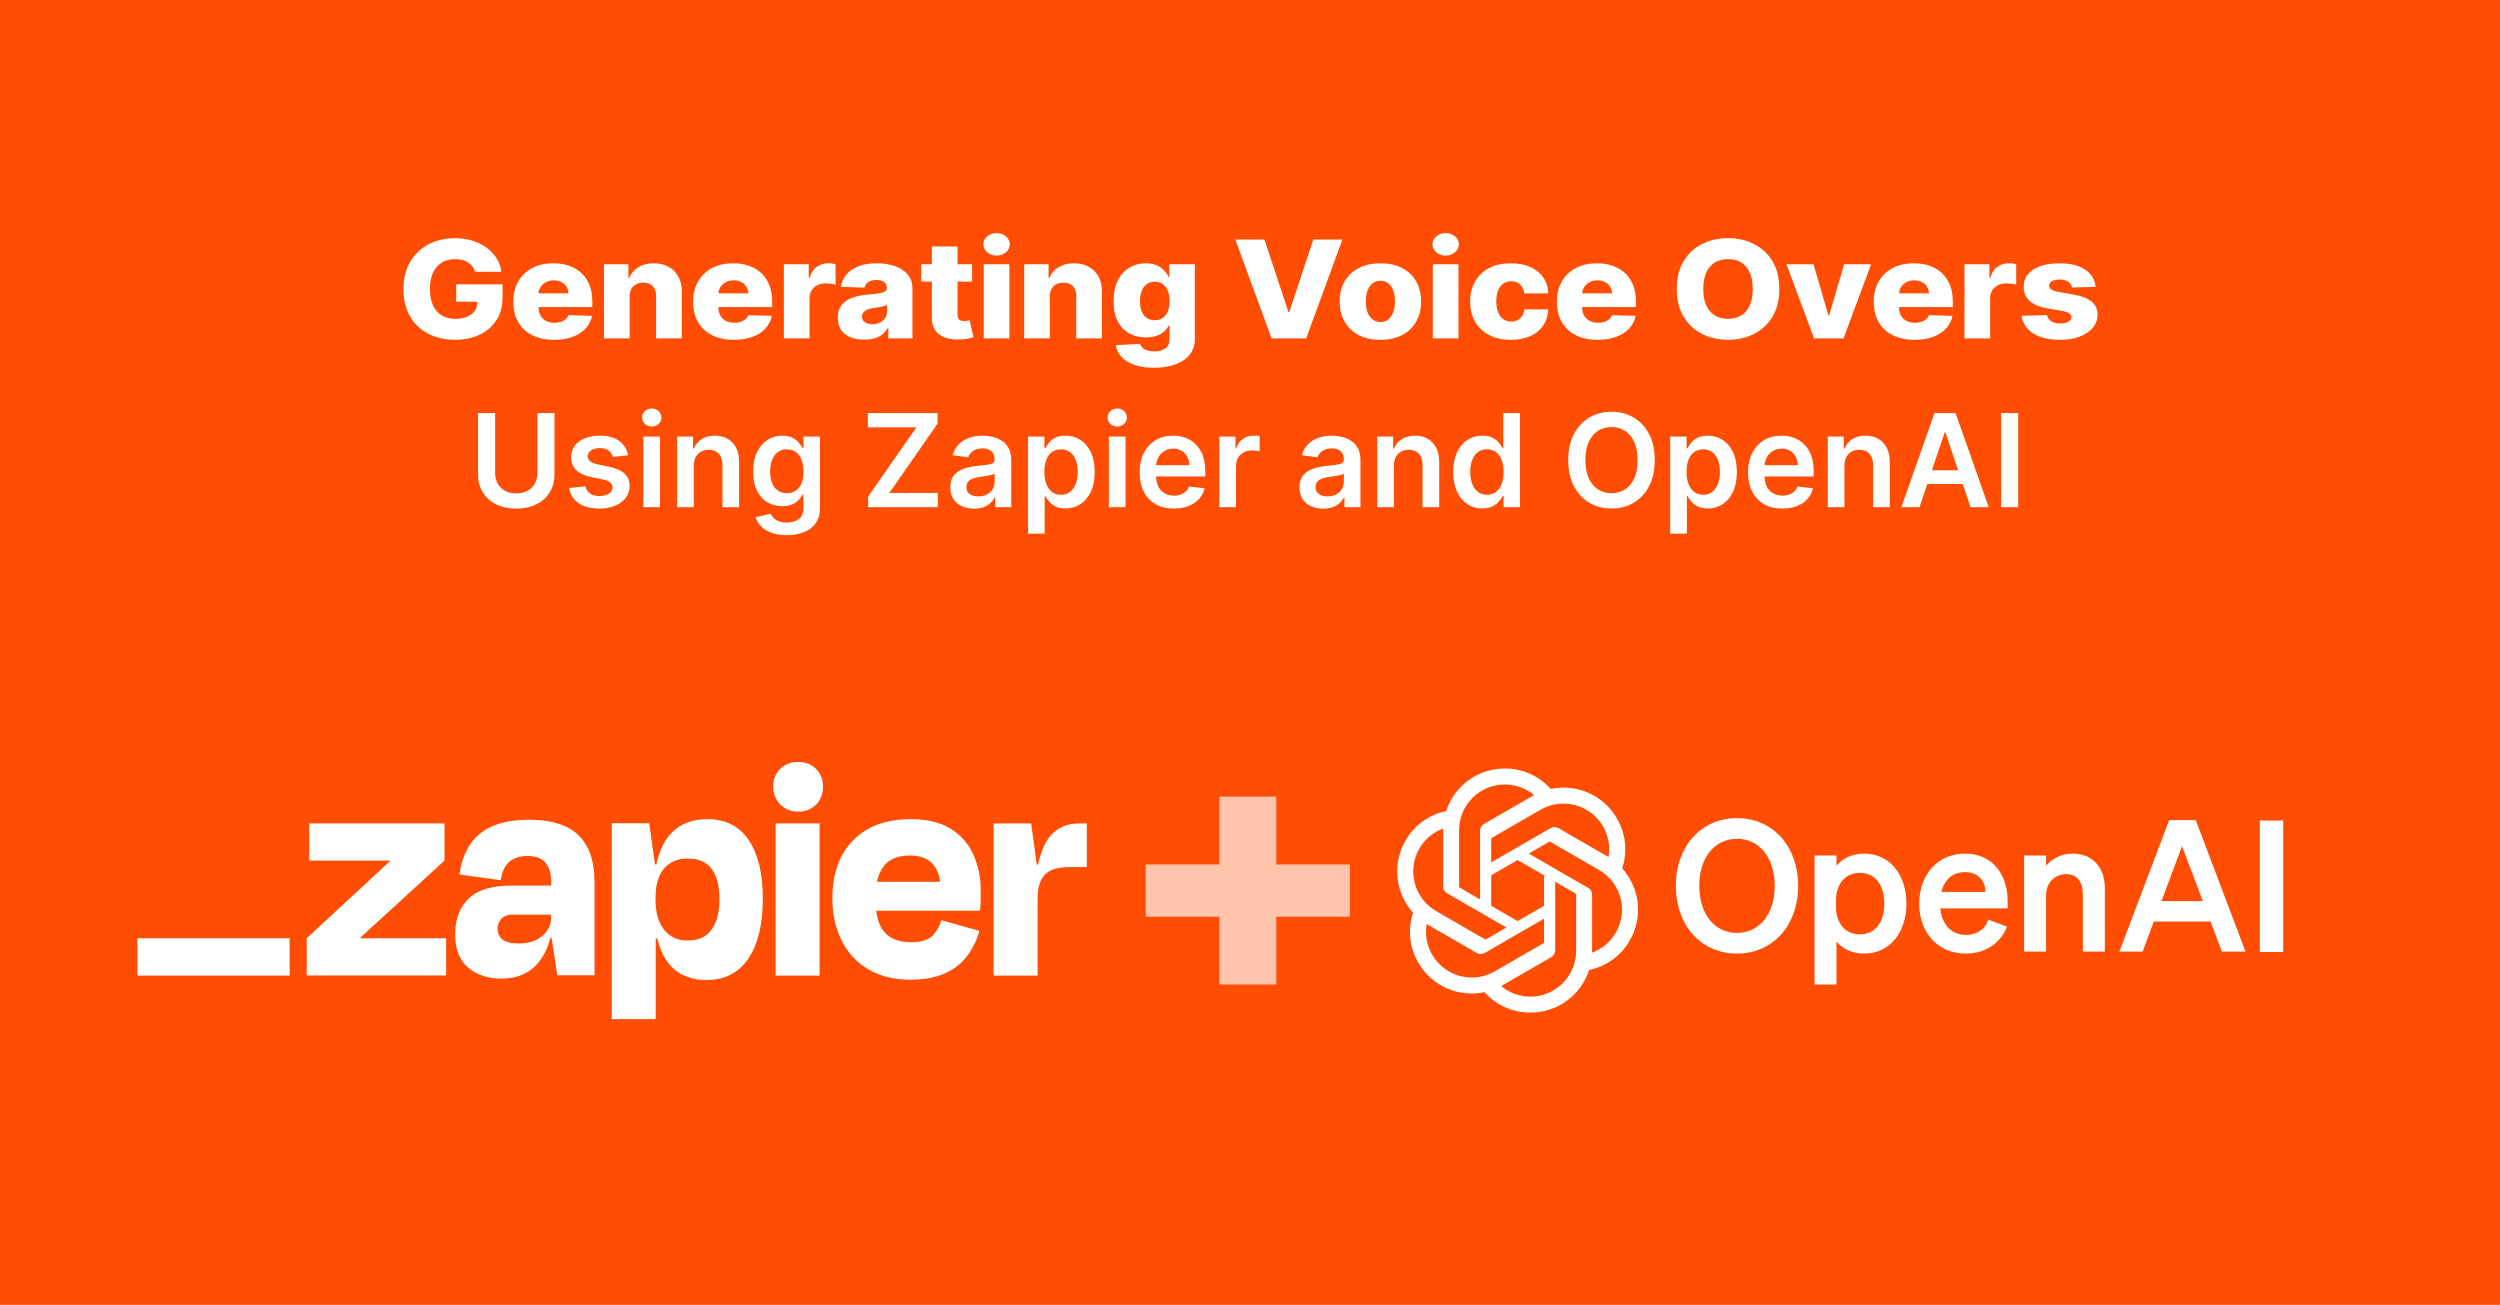 <?xml version="1.0" encoding="UTF-8" standalone="no"?><!DOCTYPE svg PUBLIC "-//W3C//DTD SVG 1.1//EN" "http://www.w3.org/Graphics/SVG/1.1/DTD/svg11.dtd"><svg width="100%" height="100%" viewBox="0 0 433 226" version="1.1" xmlns="http://www.w3.org/2000/svg" xmlns:xlink="http://www.w3.org/1999/xlink" xml:space="preserve" xmlns:serif="http://www.serif.com/" style="fill-rule:evenodd;clip-rule:evenodd;stroke-linejoin:round;stroke-miterlimit:2;"><rect x="0" y="0" width="433" height="226" style="fill:#ff4e03;"/><g><path d="M290.259,153.43c0,6.913 4.439,11.732 10.59,11.732c6.152,0 10.591,-4.819 10.591,-11.732c0,-6.912 -4.439,-11.732 -10.591,-11.732c-6.151,0 -10.59,4.82 -10.59,11.732Zm17.122,0c0,4.947 -2.695,8.149 -6.532,8.149c-3.836,0 -6.532,-3.202 -6.532,-8.149c0,-4.946 2.696,-8.149 6.532,-8.149c3.837,0 6.532,3.203 6.532,8.149Zm15.488,11.732c4.661,0 7.325,-3.931 7.325,-8.656c0,-4.725 -2.664,-8.656 -7.325,-8.656c-2.156,0 -3.741,0.856 -4.788,2.092l0,-1.775l-3.805,0l0,22.354l3.805,0l0,-7.451c1.047,1.236 2.632,2.092 4.788,2.092Zm-4.883,-9.132c0,-3.139 1.776,-4.851 4.122,-4.851c2.759,-0 4.249,2.156 4.249,5.327c0,3.171 -1.49,5.327 -4.249,5.327c-2.346,-0 -4.122,-1.744 -4.122,-4.82l0,-0.983Zm22.505,9.132c3.329,-0 5.961,-1.744 7.134,-4.661l-3.266,-1.236c-0.507,1.712 -1.997,2.663 -3.868,2.663c-2.442,-0 -4.154,-1.744 -4.439,-4.598l11.668,-0l0,-1.268c0,-4.566 -2.568,-8.212 -7.388,-8.212c-4.819,-0 -7.927,3.773 -7.927,8.656c0,5.137 3.33,8.656 8.086,8.656Zm-0.19,-14.11c2.41,-0 3.551,1.586 3.583,3.425l-7.642,-0c0.571,-2.252 2.093,-3.425 4.059,-3.425Zm10.274,13.762l3.805,-0l-0,-9.767c-0,-2.378 1.744,-3.646 3.457,-3.646c2.092,-0 2.917,1.49 2.917,3.551l-0,9.862l3.805,-0l-0,-10.971c-0,-3.584 -2.093,-5.993 -5.581,-5.993c-2.156,-0 -3.646,0.983 -4.598,2.092l-0,-1.775l-3.805,-0l-0,16.647Zm25.128,-22.767l-8.625,22.767l4.027,-0l1.934,-5.201l9.83,-0l1.966,5.201l4.09,-0l-8.624,-22.767l-4.598,-0Zm2.219,4.503l3.615,9.512l-7.166,-0l3.551,-9.512Zm17.535,-4.437l-4.059,-0l0,22.767l4.059,-0l0,-22.767Zm-114.497,8.296c0.959,-2.879 0.629,-6.033 -0.905,-8.651c-2.306,-4.017 -6.944,-6.083 -11.473,-5.111c-2.015,-2.269 -4.909,-3.56 -7.944,-3.542c-4.629,-0.01 -8.737,2.97 -10.161,7.375c-2.974,0.609 -5.541,2.471 -7.043,5.109c-2.324,4.006 -1.794,9.055 1.31,12.491c-0.959,2.878 -0.629,6.032 0.905,8.651c2.307,4.016 6.944,6.082 11.473,5.11c2.014,2.27 4.91,3.56 7.945,3.541c4.632,0.011 8.74,-2.972 10.165,-7.38c2.974,-0.61 5.541,-2.471 7.043,-5.109c2.321,-4.006 1.79,-9.052 -1.313,-12.487l-0.002,0.003Zm-15.891,22.21c-1.853,0.003 -3.649,-0.646 -5.072,-1.834c0.065,-0.034 0.177,-0.096 0.25,-0.141l8.418,-4.862c0.431,-0.244 0.695,-0.703 0.693,-1.198l0,-11.868l3.558,2.054c0.038,0.018 0.063,0.055 0.068,0.098l0,9.828c-0.005,4.37 -3.544,7.914 -7.915,7.923Zm-17.022,-7.27c-0.929,-1.604 -1.263,-3.484 -0.944,-5.309c0.062,0.037 0.171,0.104 0.249,0.149l8.419,4.862c0.427,0.25 0.955,0.25 1.383,-0l10.277,-5.934l0,4.108c0.003,0.043 -0.017,0.084 -0.05,0.11l-8.509,4.914c-3.791,2.182 -8.632,0.885 -10.823,-2.9l-0.002,-0Zm-2.215,-18.377c0.924,-1.606 2.384,-2.835 4.123,-3.473c0,0.073 -0.004,0.201 -0.004,0.291l0,9.725c-0.003,0.494 0.262,0.952 0.691,1.197l10.277,5.933l-3.557,2.055c-0.036,0.023 -0.081,0.027 -0.121,0.01l-8.511,-4.917c-3.782,-2.191 -5.08,-7.03 -2.9,-10.819l0.002,-0.002Zm29.232,6.803l-10.278,-5.935l3.558,-2.053c0.036,-0.023 0.081,-0.027 0.121,-0.01l8.511,4.913c3.789,2.189 5.087,7.037 2.898,10.826c-0.926,1.604 -2.384,2.832 -4.122,3.472l0,-10.016c0.004,-0.494 -0.259,-0.951 -0.687,-1.197l-0.001,-0Zm3.541,-5.329c-0.062,-0.039 -0.172,-0.105 -0.25,-0.15l-8.419,-4.862c-0.426,-0.249 -0.955,-0.249 -1.383,-0l-10.277,5.935l0,-4.109c-0.003,-0.042 0.017,-0.083 0.05,-0.109l8.51,-4.91c3.79,-2.186 8.636,-0.885 10.821,2.907c0.924,1.601 1.258,3.476 0.945,5.298l0.003,-0Zm-22.263,7.323l-3.56,-2.055c-0.038,-0.018 -0.063,-0.055 -0.068,-0.097l0,-9.829c0.002,-4.375 3.552,-7.921 7.928,-7.919c1.851,-0 3.642,0.65 5.065,1.834c-0.064,0.034 -0.175,0.097 -0.249,0.141l-8.419,4.862c-0.431,0.245 -0.695,0.702 -0.692,1.197l-0.005,11.863l0,0.003Zm1.932,-4.167l4.578,-2.644l4.578,2.642l0,5.286l-4.578,2.643l-4.578,-2.643l0,-5.284Z" style="fill:#fff;fill-rule:nonzero;"/><path d="M221.047,149.726l12.747,0l0,9.057l-12.747,0l0,11.731l-9.841,0l0,-11.731l-12.771,0l0,-9.057l12.771,0l0,-11.753l9.841,0l0,11.753Z" style="fill:#fff;fill-opacity:0.67;fill-rule:nonzero;"/><path d="M62.414,162.507l-0.028,-0.083l14.604,-13.371l0,-6.439l-23.426,0l0,6.439l14.001,0l0.027,0.055l-14.467,13.399l0,6.439l24.139,0l0,-6.439l-14.85,0Zm29.235,-20.523c-2.712,0 -4.904,0.411 -6.603,1.233c-1.589,0.713 -2.932,1.891 -3.836,3.37c-0.877,1.48 -1.425,3.151 -1.617,4.878l7.124,0.986c0.247,-1.507 0.767,-2.603 1.535,-3.233c0.876,-0.658 1.972,-0.987 3.068,-0.959c1.453,0 2.494,0.383 3.151,1.151c0.658,0.767 0.987,1.835 0.987,3.26l0,0.713l-6.85,0c-3.48,0 -5.973,0.767 -7.508,2.328c-1.534,1.535 -2.274,3.59 -2.274,6.111c0,2.603 0.767,4.521 2.274,5.781c1.507,1.26 3.425,1.891 5.727,1.891c2.849,0 5.041,-0.987 6.576,-2.96c0.904,-1.205 1.562,-2.575 1.89,-4.055l0.247,0l0.986,6.439l6.439,0l0,-16.303c0,-3.37 -0.876,-6 -2.657,-7.836c-1.781,-1.836 -4.686,-2.795 -8.659,-2.795Zm2.247,20.139c-1.014,0.849 -2.356,1.288 -4.028,1.288c-1.37,0 -2.329,-0.247 -2.877,-0.713c-0.274,-0.219 -0.465,-0.52 -0.602,-0.822c-0.137,-0.328 -0.22,-0.657 -0.192,-1.013c-0.028,-0.329 0.027,-0.658 0.164,-0.959c0.137,-0.302 0.302,-0.576 0.521,-0.822c0.246,-0.22 0.52,-0.411 0.849,-0.521c0.329,-0.11 0.658,-0.164 0.986,-0.137l6.741,0l0,0.438c0,0.631 -0.11,1.261 -0.384,1.809c-0.301,0.548 -0.685,1.068 -1.178,1.452Zm48.059,-19.509l-7.617,0l-0,26.359l7.617,0l-0,-26.359Zm44.963,0c-2.164,0 -3.836,0.768 -5.096,2.275c-0.877,1.096 -1.562,2.712 -2.028,4.849l-0.219,0l-0.986,-7.124l-6.494,0l-0,26.359l7.617,0l-0,-13.508c-0,-1.699 0.411,-3.014 1.206,-3.918c0.794,-0.904 2.274,-1.37 4.411,-1.37l2.904,0l-0,-7.563l-1.315,0Zm-22.385,0.85c-1.781,-1.069 -4.028,-1.589 -6.741,-1.589c-4.274,0 -7.59,1.205 -10.001,3.644c-2.411,2.438 -3.616,5.781 -3.616,10.028c-0.055,2.576 0.493,5.124 1.644,7.453c1.041,2.055 2.657,3.781 4.657,4.932c2.028,1.178 4.412,1.753 7.207,1.753c2.411,0 4.411,-0.383 6.028,-1.123c1.507,-0.658 2.849,-1.699 3.835,-3.041c0.959,-1.288 1.672,-2.768 2.083,-4.302l-6.576,-1.836c-0.274,1.014 -0.822,1.918 -1.534,2.685c-0.74,0.74 -1.973,1.124 -3.727,1.124c-2.082,0 -3.617,-0.603 -4.63,-1.781c-0.74,-0.85 -1.206,-2.083 -1.398,-3.672l17.974,0c0.083,-0.74 0.11,-1.37 0.11,-1.863l-0,-1.644c0.055,-2.192 -0.411,-4.384 -1.343,-6.384c-0.849,-1.836 -2.246,-3.37 -3.972,-4.384Zm-6.96,4.713c3.096,0 4.85,1.507 5.261,4.548l-10.933,0c0.165,-1.014 0.603,-1.973 1.233,-2.795c0.987,-1.178 2.466,-1.753 4.439,-1.753Zm-19.344,-16.194c-0.576,-0.027 -1.151,0.083 -1.672,0.274c-0.548,0.22 -1.013,0.521 -1.424,0.905c-0.411,0.411 -0.713,0.876 -0.932,1.424c-0.219,0.521 -0.301,1.096 -0.274,1.672c-0.027,0.575 0.082,1.15 0.301,1.671c0.22,0.548 0.521,1.014 0.932,1.425c0.411,0.411 0.904,0.712 1.425,0.931c0.52,0.22 1.096,0.302 1.671,0.274c0.576,0.028 1.151,-0.082 1.672,-0.274c0.52,-0.219 1.013,-0.52 1.424,-0.931c0.411,-0.411 0.713,-0.904 0.905,-1.425c0.191,-0.548 0.301,-1.096 0.274,-1.671c0.027,-0.576 -0.055,-1.151 -0.274,-1.672c-0.22,-0.52 -0.521,-1.013 -0.932,-1.424c-0.411,-0.411 -0.877,-0.713 -1.425,-0.932c-0.52,-0.164 -1.096,-0.274 -1.671,-0.247Zm-15.728,9.892c-2.603,0 -4.685,0.822 -6.247,2.438c-1.178,1.206 -2.027,3.014 -2.575,5.398l-0.247,0l-0.986,-7.124l-6.494,0l-0,33.921l7.617,0l-0,-13.974l0.274,0c0.219,0.932 0.548,1.836 0.959,2.713c0.658,1.397 1.699,2.603 3.041,3.397c1.37,0.74 2.932,1.124 4.494,1.096c3.178,0 5.617,-1.233 7.288,-3.726c1.672,-2.494 2.494,-5.946 2.494,-10.385c-0,-4.301 -0.795,-7.672 -2.412,-10.083c-1.616,-2.438 -4.027,-3.671 -7.206,-3.671Zm0.768,19.097c-0.877,1.288 -2.275,1.918 -4.165,1.918c-0.767,0.028 -1.562,-0.109 -2.274,-0.438c-0.713,-0.329 -1.343,-0.822 -1.809,-1.425c-0.986,-1.233 -1.479,-2.932 -1.479,-5.096l-0,-0.494c-0,-2.191 0.493,-3.863 1.479,-5.014c0.987,-1.15 2.357,-1.726 4.083,-1.726c1.918,0 3.315,0.603 4.192,1.836c0.877,1.233 1.315,2.932 1.315,5.124c-0,2.274 -0.438,4.055 -1.342,5.315Zm-73.103,1.535l-26.358,0l-0,6.466l26.358,0l-0,-6.466Z" style="fill:#fff;fill-rule:nonzero;"/><g><path d="M82.287,47.081c-0.103,-0.351 -0.254,-0.662 -0.454,-0.932c-0.2,-0.271 -0.445,-0.501 -0.736,-0.69c-0.291,-0.19 -0.624,-0.333 -1,-0.431c-0.375,-0.098 -0.787,-0.146 -1.236,-0.146c-0.902,-0 -1.682,0.2 -2.34,0.602c-0.657,0.401 -1.164,0.985 -1.522,1.752c-0.357,0.767 -0.536,1.696 -0.536,2.789c-0,1.098 0.173,2.035 0.518,2.81c0.345,0.775 0.845,1.366 1.499,1.773c0.655,0.407 1.448,0.611 2.381,0.611c0.824,-0 1.523,-0.124 2.095,-0.372c0.573,-0.249 1.007,-0.601 1.304,-1.058c0.297,-0.458 0.445,-0.996 0.445,-1.615l0.836,0.092l-4.525,0l-0,-3.019l8.024,0l0,2.267c0,1.533 -0.353,2.846 -1.059,3.939c-0.705,1.093 -1.675,1.932 -2.908,2.517c-1.232,0.586 -2.649,0.878 -4.248,0.878c-1.775,0 -3.335,-0.354 -4.68,-1.062c-1.345,-0.708 -2.393,-1.718 -3.144,-3.031c-0.752,-1.313 -1.127,-2.873 -1.127,-4.68c-0,-1.405 0.227,-2.652 0.681,-3.742c0.455,-1.09 1.089,-2.015 1.904,-2.773c0.815,-0.758 1.76,-1.332 2.836,-1.723c1.075,-0.39 2.234,-0.585 3.475,-0.585c1.079,-0 2.083,0.142 3.013,0.426c0.93,0.285 1.754,0.686 2.472,1.205c0.718,0.518 1.301,1.134 1.749,1.848c0.449,0.714 0.727,1.497 0.836,2.35l-4.553,0Z" style="fill:#fff;fill-rule:nonzero;"/><path d="M95.963,58.857c-1.46,-0 -2.719,-0.266 -3.776,-0.799c-1.057,-0.532 -1.869,-1.293 -2.436,-2.283c-0.566,-0.99 -0.849,-2.168 -0.849,-3.534c-0,-1.327 0.284,-2.488 0.854,-3.483c0.569,-0.995 1.372,-1.77 2.408,-2.325c1.036,-0.555 2.257,-0.832 3.662,-0.832c0.994,-0 1.903,0.142 2.727,0.426c0.824,0.285 1.535,0.706 2.135,1.263c0.6,0.558 1.067,1.245 1.4,2.062c0.333,0.817 0.5,1.752 0.5,2.806l-0,1.02l-12.132,0l-0,-2.375l7.997,-0c-0.006,-0.435 -0.118,-0.823 -0.337,-1.163c-0.218,-0.34 -0.516,-0.606 -0.895,-0.798c-0.378,-0.193 -0.813,-0.289 -1.304,-0.289c-0.497,0 -0.942,0.102 -1.336,0.305c-0.393,0.204 -0.705,0.48 -0.936,0.828c-0.23,0.349 -0.351,0.743 -0.363,1.184l-0,2.417c-0,0.524 0.112,0.982 0.336,1.376c0.224,0.393 0.542,0.698 0.954,0.915c0.412,0.218 0.903,0.327 1.473,0.327c0.393,-0 0.751,-0.051 1.072,-0.151c0.321,-0.1 0.597,-0.248 0.827,-0.443c0.23,-0.195 0.403,-0.435 0.518,-0.72l4.08,0.109c-0.17,0.842 -0.541,1.574 -1.113,2.196c-0.573,0.621 -1.322,1.104 -2.249,1.446c-0.927,0.343 -2,0.515 -3.217,0.515Z" style="fill:#fff;fill-rule:nonzero;"/><path d="M109.056,51.288l0,7.326l-4.443,0l-0,-12.846l4.225,0l0,2.359l0.155,-0c0.309,-0.787 0.836,-1.404 1.581,-1.853c0.745,-0.449 1.633,-0.673 2.663,-0.673c0.981,-0 1.834,0.202 2.558,0.606c0.724,0.404 1.287,0.968 1.69,1.69c0.403,0.722 0.601,1.565 0.595,2.53l0,8.187l-4.443,0l-0,-7.385c0.006,-0.713 -0.19,-1.271 -0.587,-1.672c-0.396,-0.402 -0.946,-0.602 -1.649,-0.602c-0.466,-0 -0.877,0.093 -1.231,0.28c-0.355,0.187 -0.627,0.453 -0.818,0.798c-0.191,0.346 -0.289,0.764 -0.296,1.255Z" style="fill:#fff;fill-rule:nonzero;"/><path d="M127.112,58.857c-1.46,-0 -2.719,-0.266 -3.776,-0.799c-1.057,-0.532 -1.869,-1.293 -2.435,-2.283c-0.567,-0.99 -0.85,-2.168 -0.85,-3.534c-0,-1.327 0.285,-2.488 0.854,-3.483c0.57,-0.995 1.372,-1.77 2.408,-2.325c1.036,-0.555 2.257,-0.832 3.663,-0.832c0.993,-0 1.902,0.142 2.726,0.426c0.824,0.285 1.536,0.706 2.136,1.263c0.599,0.558 1.066,1.245 1.399,2.062c0.333,0.817 0.5,1.752 0.5,2.806l-0,1.02l-12.132,0l-0,-2.375l7.997,-0c-0.006,-0.435 -0.118,-0.823 -0.336,-1.163c-0.218,-0.34 -0.517,-0.606 -0.895,-0.798c-0.379,-0.193 -0.814,-0.289 -1.304,-0.289c-0.497,0 -0.943,0.102 -1.336,0.305c-0.394,0.204 -0.706,0.48 -0.936,0.828c-0.231,0.349 -0.352,0.743 -0.364,1.184l0,2.417c0,0.524 0.112,0.982 0.336,1.376c0.225,0.393 0.543,0.698 0.955,0.915c0.412,0.218 0.902,0.327 1.472,0.327c0.394,-0 0.751,-0.051 1.072,-0.151c0.321,-0.1 0.597,-0.248 0.827,-0.443c0.23,-0.195 0.403,-0.435 0.518,-0.72l4.08,0.109c-0.169,0.842 -0.54,1.574 -1.113,2.196c-0.572,0.621 -1.322,1.104 -2.249,1.446c-0.927,0.343 -1.999,0.515 -3.217,0.515Z" style="fill:#fff;fill-rule:nonzero;"/><path d="M135.762,58.614l-0,-12.846l4.316,0l0,2.342l0.146,-0c0.254,-0.848 0.669,-1.479 1.245,-1.894c0.575,-0.416 1.245,-0.624 2.008,-0.624c0.206,0 0.418,0.013 0.636,0.038c0.218,0.025 0.421,0.063 0.609,0.113l0,3.554c-0.212,-0.066 -0.489,-0.119 -0.831,-0.158c-0.343,-0.039 -0.647,-0.059 -0.914,-0.059c-0.527,0 -1.001,0.107 -1.422,0.322c-0.421,0.215 -0.751,0.513 -0.99,0.895c-0.24,0.382 -0.359,0.829 -0.359,1.342l-0,6.975l-4.444,0Z" style="fill:#fff;fill-rule:nonzero;"/><path d="M149.692,58.832c-0.891,-0 -1.68,-0.138 -2.368,-0.414c-0.687,-0.276 -1.229,-0.694 -1.626,-1.255c-0.397,-0.56 -0.596,-1.264 -0.596,-2.112c0,-0.713 0.137,-1.315 0.409,-1.806c0.273,-0.491 0.649,-0.889 1.127,-1.196c0.479,-0.307 1.03,-0.539 1.654,-0.698c0.624,-0.159 1.291,-0.267 1.999,-0.322c0.794,-0.067 1.433,-0.138 1.918,-0.214c0.485,-0.075 0.837,-0.184 1.059,-0.326c0.221,-0.142 0.331,-0.344 0.331,-0.606l0,-0.042c0,-0.429 -0.16,-0.761 -0.481,-0.995c-0.321,-0.234 -0.755,-0.351 -1.3,-0.351c-0.587,-0 -1.06,0.117 -1.417,0.351c-0.358,0.234 -0.585,0.557 -0.682,0.97l-4.099,-0.134c0.122,-0.78 0.435,-1.479 0.941,-2.095c0.506,-0.616 1.203,-1.101 2.09,-1.455c0.888,-0.354 1.955,-0.531 3.204,-0.531c0.89,-0 1.711,0.096 2.462,0.288c0.751,0.193 1.406,0.472 1.963,0.837c0.558,0.365 0.989,0.812 1.295,1.342c0.306,0.53 0.459,1.135 0.459,1.815l0,8.731l-4.18,0l-0,-1.79l-0.109,0c-0.249,0.435 -0.565,0.803 -0.95,1.104c-0.385,0.302 -0.836,0.527 -1.354,0.678c-0.518,0.15 -1.101,0.226 -1.749,0.226Zm1.372,-2.677c0.479,0 0.91,-0.089 1.295,-0.267c0.385,-0.179 0.692,-0.425 0.922,-0.74c0.23,-0.315 0.346,-0.682 0.346,-1.1l-0,-1.221c-0.128,0.061 -0.281,0.117 -0.459,0.167c-0.179,0.05 -0.374,0.098 -0.586,0.142c-0.213,0.045 -0.431,0.084 -0.655,0.117c-0.224,0.034 -0.439,0.064 -0.645,0.092c-0.418,0.062 -0.774,0.156 -1.068,0.285c-0.294,0.128 -0.518,0.294 -0.672,0.497c-0.155,0.204 -0.232,0.445 -0.232,0.724c-0,0.423 0.165,0.747 0.495,0.97c0.33,0.223 0.75,0.334 1.259,0.334Z" style="fill:#fff;fill-rule:nonzero;"/><path d="M168.365,45.768l0,3.011l-8.806,-0l0,-3.011l8.806,0Zm-6.961,-3.078l4.444,0l-0,11.885c-0,0.251 0.044,0.453 0.132,0.606c0.088,0.153 0.216,0.262 0.386,0.326c0.17,0.064 0.372,0.096 0.609,0.096c0.169,0 0.35,-0.015 0.54,-0.046c0.191,-0.03 0.335,-0.057 0.432,-0.079l0.673,2.952c-0.212,0.056 -0.511,0.126 -0.896,0.209c-0.384,0.084 -0.843,0.137 -1.376,0.159c-1.042,0.045 -1.934,-0.068 -2.677,-0.338c-0.742,-0.271 -1.308,-0.693 -1.699,-1.268c-0.391,-0.574 -0.58,-1.296 -0.568,-2.166l0,-12.336Z" style="fill:#fff;fill-rule:nonzero;"/><path d="M170.381,58.614l0,-12.846l4.444,0l-0,12.846l-4.444,0Zm2.227,-14.343c-0.624,0 -1.161,-0.191 -1.609,-0.573c-0.448,-0.382 -0.672,-0.843 -0.672,-1.384c-0,-0.535 0.224,-0.994 0.672,-1.376c0.448,-0.382 0.985,-0.573 1.609,-0.573c0.63,0 1.167,0.191 1.613,0.573c0.445,0.382 0.668,0.841 0.668,1.376c-0,0.541 -0.223,1.002 -0.668,1.384c-0.446,0.382 -0.983,0.573 -1.613,0.573Z" style="fill:#fff;fill-rule:nonzero;"/><path d="M181.83,51.288l0,7.326l-4.444,0l0,-12.846l4.226,0l-0,2.359l0.154,-0c0.309,-0.787 0.836,-1.404 1.582,-1.853c0.745,-0.449 1.632,-0.673 2.662,-0.673c0.982,-0 1.834,0.202 2.558,0.606c0.724,0.404 1.288,0.968 1.691,1.69c0.403,0.722 0.601,1.565 0.595,2.53l-0,8.187l-4.444,0l0,-7.385c0.006,-0.713 -0.189,-1.271 -0.586,-1.672c-0.397,-0.402 -0.947,-0.602 -1.649,-0.602c-0.467,-0 -0.877,0.093 -1.232,0.28c-0.354,0.187 -0.627,0.453 -0.818,0.798c-0.19,0.346 -0.289,0.764 -0.295,1.255Z" style="fill:#fff;fill-rule:nonzero;"/><path d="M199.867,63.699c-1.326,0 -2.462,-0.17 -3.407,-0.51c-0.946,-0.34 -1.688,-0.806 -2.227,-1.397c-0.539,-0.591 -0.863,-1.26 -0.972,-2.007l4.207,-0.217c0.079,0.262 0.226,0.49 0.441,0.685c0.215,0.196 0.497,0.346 0.845,0.452c0.349,0.106 0.759,0.159 1.232,0.159c0.745,0 1.361,-0.166 1.849,-0.498c0.488,-0.331 0.731,-0.91 0.731,-1.735l0,-2.258l-0.154,-0c-0.176,0.396 -0.442,0.75 -0.8,1.062c-0.357,0.312 -0.801,0.558 -1.331,0.736c-0.53,0.178 -1.138,0.268 -1.822,0.268c-1.018,-0 -1.949,-0.219 -2.795,-0.657c-0.845,-0.438 -1.52,-1.118 -2.026,-2.041c-0.506,-0.922 -0.759,-2.111 -0.759,-3.567c0,-1.499 0.261,-2.736 0.782,-3.709c0.521,-0.973 1.204,-1.693 2.049,-2.162c0.845,-0.468 1.755,-0.702 2.731,-0.702c0.733,-0 1.361,0.116 1.885,0.347c0.524,0.231 0.956,0.528 1.295,0.891c0.34,0.362 0.597,0.738 0.773,1.129l0.127,-0l-0,-2.2l4.426,0l-0,12.896c-0,1.088 -0.297,2.005 -0.891,2.752c-0.594,0.747 -1.424,1.314 -2.49,1.702c-1.066,0.387 -2.299,0.581 -3.699,0.581Zm0.137,-8.238c0.539,0 0.999,-0.131 1.381,-0.393c0.382,-0.262 0.676,-0.638 0.882,-1.129c0.205,-0.491 0.308,-1.079 0.308,-1.765c0,-0.696 -0.101,-1.297 -0.304,-1.802c-0.203,-0.504 -0.497,-0.893 -0.881,-1.167c-0.385,-0.273 -0.847,-0.409 -1.386,-0.409c-0.552,-0 -1.018,0.139 -1.4,0.418c-0.381,0.279 -0.671,0.67 -0.868,1.175c-0.197,0.504 -0.295,1.1 -0.295,1.785c0,0.686 0.1,1.274 0.3,1.765c0.2,0.491 0.489,0.867 0.868,1.129c0.378,0.262 0.843,0.393 1.395,0.393Z" style="fill:#fff;fill-rule:nonzero;"/><path d="M218.994,41.486l4.162,12.545l0.154,0l4.163,-12.545l5.034,0l-6.279,17.128l-5.989,0l-6.28,-17.128l5.035,0Z" style="fill:#fff;fill-rule:nonzero;"/><path d="M239.085,58.857c-1.466,-0 -2.725,-0.278 -3.776,-0.832c-1.051,-0.555 -1.86,-1.33 -2.426,-2.325c-0.567,-0.996 -0.85,-2.151 -0.85,-3.467c0,-1.321 0.283,-2.48 0.85,-3.475c0.566,-0.995 1.375,-1.77 2.426,-2.325c1.051,-0.555 2.31,-0.832 3.776,-0.832c1.466,-0 2.725,0.277 3.776,0.832c1.051,0.555 1.86,1.33 2.426,2.325c0.567,0.995 0.85,2.154 0.85,3.475c-0,1.316 -0.283,2.471 -0.85,3.467c-0.566,0.995 -1.375,1.77 -2.426,2.325c-1.051,0.554 -2.31,0.832 -3.776,0.832Zm0.027,-3.086c0.533,-0 0.985,-0.151 1.354,-0.452c0.37,-0.301 0.653,-0.719 0.85,-1.254c0.197,-0.536 0.295,-1.155 0.295,-1.857c0,-0.714 -0.098,-1.338 -0.295,-1.873c-0.197,-0.536 -0.48,-0.954 -0.85,-1.255c-0.369,-0.301 -0.821,-0.452 -1.354,-0.452c-0.551,0 -1.016,0.151 -1.395,0.452c-0.378,0.301 -0.666,0.719 -0.863,1.255c-0.197,0.535 -0.295,1.159 -0.295,1.873c-0,0.702 0.098,1.321 0.295,1.857c0.197,0.535 0.485,0.953 0.863,1.254c0.379,0.301 0.844,0.452 1.395,0.452Z" style="fill:#fff;fill-rule:nonzero;"/><path d="M248.162,58.614l-0,-12.846l4.444,0l-0,12.846l-4.444,0Zm2.226,-14.343c-0.624,0 -1.16,-0.191 -1.608,-0.573c-0.448,-0.382 -0.673,-0.843 -0.673,-1.384c0,-0.535 0.225,-0.994 0.673,-1.376c0.448,-0.382 0.984,-0.573 1.608,-0.573c0.631,0 1.168,0.191 1.613,0.573c0.446,0.382 0.668,0.841 0.668,1.376c0,0.541 -0.222,1.002 -0.668,1.384c-0.445,0.382 -0.982,0.573 -1.613,0.573Z" style="fill:#fff;fill-rule:nonzero;"/><path d="M261.683,58.857c-1.472,-0 -2.734,-0.279 -3.785,-0.837c-1.051,-0.557 -1.859,-1.334 -2.422,-2.329c-0.563,-0.995 -0.845,-2.148 -0.845,-3.458c-0,-1.316 0.283,-2.471 0.85,-3.467c0.566,-0.995 1.375,-1.771 2.426,-2.329c1.051,-0.557 2.307,-0.836 3.767,-0.836c1.29,-0 2.416,0.214 3.376,0.644c0.96,0.429 1.711,1.035 2.253,1.819c0.543,0.783 0.829,1.702 0.859,2.756l-4.153,-0c-0.085,-0.658 -0.325,-1.174 -0.722,-1.548c-0.397,-0.373 -0.914,-0.56 -1.55,-0.56c-0.515,0 -0.966,0.132 -1.354,0.397c-0.387,0.265 -0.689,0.655 -0.904,1.171c-0.215,0.516 -0.323,1.153 -0.323,1.911c0,0.758 0.108,1.398 0.323,1.92c0.215,0.521 0.517,0.914 0.904,1.179c0.388,0.265 0.839,0.397 1.354,0.397c0.412,0 0.777,-0.081 1.095,-0.242c0.318,-0.162 0.58,-0.401 0.786,-0.716c0.206,-0.315 0.337,-0.698 0.391,-1.149l4.153,-0c-0.042,1.059 -0.328,1.984 -0.859,2.776c-0.53,0.792 -1.272,1.407 -2.226,1.844c-0.954,0.438 -2.086,0.657 -3.394,0.657Z" style="fill:#fff;fill-rule:nonzero;"/><path d="M276.712,58.857c-1.46,-0 -2.718,-0.266 -3.776,-0.799c-1.057,-0.532 -1.869,-1.293 -2.435,-2.283c-0.567,-0.99 -0.85,-2.168 -0.85,-3.534c0,-1.327 0.285,-2.488 0.854,-3.483c0.57,-0.995 1.373,-1.77 2.409,-2.325c1.036,-0.555 2.256,-0.832 3.662,-0.832c0.993,-0 1.902,0.142 2.726,0.426c0.824,0.285 1.536,0.706 2.136,1.263c0.6,0.558 1.066,1.245 1.399,2.062c0.333,0.817 0.5,1.752 0.5,2.806l0,1.02l-12.132,0l0,-2.375l7.997,-0c-0.006,-0.435 -0.118,-0.823 -0.336,-1.163c-0.218,-0.34 -0.517,-0.606 -0.895,-0.798c-0.379,-0.193 -0.814,-0.289 -1.304,-0.289c-0.497,0 -0.942,0.102 -1.336,0.305c-0.394,0.204 -0.706,0.48 -0.936,0.828c-0.23,0.349 -0.352,0.743 -0.364,1.184l0,2.417c0,0.524 0.112,0.982 0.337,1.376c0.224,0.393 0.542,0.698 0.954,0.915c0.412,0.218 0.903,0.327 1.472,0.327c0.394,-0 0.751,-0.051 1.072,-0.151c0.321,-0.1 0.597,-0.248 0.827,-0.443c0.231,-0.195 0.403,-0.435 0.518,-0.72l4.081,0.109c-0.17,0.842 -0.541,1.574 -1.114,2.196c-0.572,0.621 -1.322,1.104 -2.249,1.446c-0.927,0.343 -1.999,0.515 -3.217,0.515Z" style="fill:#fff;fill-rule:nonzero;"/><path d="M308.18,50.05c-0,1.885 -0.394,3.482 -1.182,4.792c-0.787,1.311 -1.852,2.306 -3.194,2.986c-1.342,0.68 -2.846,1.02 -4.512,1.02c-1.672,0 -3.178,-0.342 -4.517,-1.028c-1.339,-0.686 -2.4,-1.683 -3.185,-2.99c-0.784,-1.308 -1.177,-2.901 -1.177,-4.78c0,-1.884 0.393,-3.482 1.177,-4.792c0.785,-1.31 1.846,-2.306 3.185,-2.986c1.339,-0.68 2.845,-1.02 4.517,-1.02c1.666,-0 3.17,0.34 4.512,1.02c1.342,0.68 2.407,1.676 3.194,2.986c0.788,1.31 1.182,2.908 1.182,4.792Zm-4.599,0c0,-1.115 -0.171,-2.057 -0.513,-2.827c-0.343,-0.769 -0.833,-1.352 -1.472,-1.748c-0.64,-0.395 -1.407,-0.593 -2.304,-0.593c-0.891,-0 -1.657,0.198 -2.299,0.593c-0.642,0.396 -1.135,0.979 -1.477,1.748c-0.342,0.77 -0.513,1.712 -0.513,2.827c-0,1.115 0.171,2.058 0.513,2.827c0.342,0.769 0.835,1.352 1.477,1.748c0.642,0.396 1.408,0.594 2.299,0.594c0.897,-0 1.664,-0.198 2.304,-0.594c0.639,-0.396 1.129,-0.979 1.472,-1.748c0.342,-0.769 0.513,-1.712 0.513,-2.827Z" style="fill:#fff;fill-rule:nonzero;"/><path d="M324.081,45.768l-4.789,12.846l-5.089,0l-4.78,-12.846l4.68,0l2.572,8.849l0.145,-0l2.581,-8.849l4.68,0Z" style="fill:#fff;fill-rule:nonzero;"/><path d="M331.595,58.857c-1.46,-0 -2.718,-0.266 -3.776,-0.799c-1.057,-0.532 -1.869,-1.293 -2.435,-2.283c-0.567,-0.99 -0.85,-2.168 -0.85,-3.534c0,-1.327 0.285,-2.488 0.854,-3.483c0.57,-0.995 1.373,-1.77 2.409,-2.325c1.036,-0.555 2.256,-0.832 3.662,-0.832c0.994,-0 1.902,0.142 2.726,0.426c0.824,0.285 1.536,0.706 2.136,1.263c0.6,0.558 1.066,1.245 1.399,2.062c0.334,0.817 0.5,1.752 0.5,2.806l0,1.02l-12.132,0l0,-2.375l7.997,-0c-0.006,-0.435 -0.118,-0.823 -0.336,-1.163c-0.218,-0.34 -0.516,-0.606 -0.895,-0.798c-0.379,-0.193 -0.813,-0.289 -1.304,-0.289c-0.497,0 -0.942,0.102 -1.336,0.305c-0.394,0.204 -0.706,0.48 -0.936,0.828c-0.23,0.349 -0.351,0.743 -0.364,1.184l0,2.417c0,0.524 0.113,0.982 0.337,1.376c0.224,0.393 0.542,0.698 0.954,0.915c0.412,0.218 0.903,0.327 1.472,0.327c0.394,-0 0.751,-0.051 1.072,-0.151c0.322,-0.1 0.597,-0.248 0.827,-0.443c0.231,-0.195 0.403,-0.435 0.518,-0.72l4.081,0.109c-0.17,0.842 -0.541,1.574 -1.114,2.196c-0.572,0.621 -1.322,1.104 -2.249,1.446c-0.927,0.343 -1.999,0.515 -3.217,0.515Z" style="fill:#fff;fill-rule:nonzero;"/><path d="M340.245,58.614l0,-12.846l4.317,0l-0,2.342l0.145,-0c0.255,-0.848 0.67,-1.479 1.245,-1.894c0.576,-0.416 1.245,-0.624 2.009,-0.624c0.206,0 0.418,0.013 0.636,0.038c0.218,0.025 0.421,0.063 0.609,0.113l-0,3.554c-0.213,-0.066 -0.49,-0.119 -0.832,-0.158c-0.342,-0.039 -0.647,-0.059 -0.913,-0.059c-0.527,0 -1.001,0.107 -1.422,0.322c-0.422,0.215 -0.752,0.513 -0.991,0.895c-0.239,0.382 -0.359,0.829 -0.359,1.342l0,6.975l-4.444,0Z" style="fill:#fff;fill-rule:nonzero;"/><path d="M362.954,49.691l-4.081,0.1c-0.042,-0.268 -0.157,-0.506 -0.345,-0.715c-0.188,-0.209 -0.432,-0.374 -0.732,-0.494c-0.3,-0.119 -0.646,-0.179 -1.04,-0.179c-0.515,-0 -0.953,0.094 -1.313,0.284c-0.361,0.189 -0.538,0.446 -0.532,0.769c-0.006,0.251 0.105,0.469 0.332,0.653c0.227,0.184 0.634,0.331 1.222,0.443l2.69,0.468c1.393,0.246 2.431,0.653 3.112,1.221c0.682,0.569 1.026,1.322 1.032,2.258c-0.006,0.881 -0.289,1.648 -0.85,2.3c-0.56,0.653 -1.325,1.159 -2.294,1.518c-0.97,0.36 -2.078,0.54 -3.326,0.54c-1.994,-0 -3.564,-0.378 -4.712,-1.133c-1.148,-0.756 -1.804,-1.769 -1.968,-3.041l4.389,-0.1c0.097,0.468 0.349,0.825 0.755,1.071c0.406,0.245 0.924,0.368 1.554,0.368c0.569,-0 1.033,-0.098 1.39,-0.293c0.358,-0.195 0.539,-0.455 0.545,-0.778c-0.006,-0.29 -0.145,-0.523 -0.418,-0.698c-0.272,-0.176 -0.699,-0.314 -1.281,-0.414l-2.435,-0.427c-1.4,-0.234 -2.442,-0.667 -3.127,-1.3c-0.684,-0.633 -1.023,-1.44 -1.017,-2.421c-0.006,-0.859 0.242,-1.594 0.745,-2.204c0.503,-0.611 1.218,-1.078 2.144,-1.401c0.927,-0.323 2.021,-0.485 3.281,-0.485c1.89,-0 3.381,0.364 4.471,1.091c1.091,0.728 1.693,1.727 1.809,2.999Z" style="fill:#fff;fill-rule:nonzero;"/></g><g><path d="M93.081,71.541l2.954,-0l-0,10.653c-0,1.168 -0.275,2.195 -0.824,3.082c-0.55,0.886 -1.321,1.578 -2.313,2.074c-0.993,0.496 -2.153,0.745 -3.48,0.745c-1.332,-0 -2.495,-0.249 -3.487,-0.745c-0.993,-0.496 -1.762,-1.188 -2.309,-2.074c-0.547,-0.887 -0.82,-1.914 -0.82,-3.082l-0,-10.653l2.954,-0l-0,10.407c-0,0.679 0.15,1.284 0.45,1.815c0.299,0.531 0.723,0.946 1.269,1.246c0.547,0.3 1.195,0.45 1.943,0.45c0.749,-0 1.398,-0.15 1.947,-0.45c0.549,-0.3 0.973,-0.715 1.27,-1.246c0.297,-0.531 0.446,-1.136 0.446,-1.815l-0,-10.407Z" style="fill:#fff;fill-rule:nonzero;"/><path d="M108.79,78.85l-2.627,0.287c-0.074,-0.265 -0.203,-0.515 -0.386,-0.748c-0.183,-0.234 -0.429,-0.422 -0.737,-0.566c-0.308,-0.143 -0.685,-0.215 -1.13,-0.215c-0.6,0 -1.103,0.13 -1.509,0.39c-0.406,0.26 -0.607,0.598 -0.601,1.012c-0.006,0.355 0.126,0.645 0.394,0.867c0.268,0.223 0.712,0.407 1.333,0.55l2.087,0.446c1.157,0.249 2.018,0.645 2.583,1.186c0.566,0.542 0.851,1.25 0.856,2.126c-0.005,0.77 -0.229,1.448 -0.673,2.034c-0.443,0.587 -1.057,1.045 -1.843,1.374c-0.785,0.329 -1.688,0.494 -2.707,0.494c-1.497,-0 -2.702,-0.315 -3.615,-0.944c-0.913,-0.629 -1.457,-1.506 -1.632,-2.632l2.811,-0.27c0.127,0.552 0.398,0.969 0.812,1.25c0.414,0.281 0.953,0.422 1.616,0.422c0.685,-0 1.236,-0.141 1.652,-0.422c0.417,-0.281 0.625,-0.629 0.625,-1.043c0,-0.351 -0.134,-0.64 -0.402,-0.868c-0.268,-0.228 -0.683,-0.404 -1.246,-0.526l-2.086,-0.438c-1.173,-0.244 -2.041,-0.656 -2.604,-1.238c-0.562,-0.581 -0.841,-1.317 -0.836,-2.209c-0.005,-0.754 0.201,-1.408 0.617,-1.963c0.417,-0.555 0.998,-0.985 1.744,-1.29c0.746,-0.305 1.607,-0.458 2.584,-0.458c1.433,0 2.562,0.306 3.388,0.916c0.825,0.61 1.336,1.436 1.532,2.476Z" style="fill:#fff;fill-rule:nonzero;"/><path d="M111.434,87.848l-0,-12.23l2.882,-0l0,12.23l-2.882,-0Zm1.449,-13.966c-0.456,-0 -0.849,-0.153 -1.178,-0.458c-0.329,-0.305 -0.494,-0.673 -0.494,-1.103c0,-0.435 0.165,-0.805 0.494,-1.11c0.329,-0.306 0.722,-0.458 1.178,-0.458c0.462,-0 0.856,0.152 1.182,0.458c0.327,0.305 0.49,0.675 0.49,1.11c0,0.43 -0.163,0.798 -0.49,1.103c-0.326,0.305 -0.72,0.458 -1.182,0.458Z" style="fill:#fff;fill-rule:nonzero;"/><path d="M120.161,80.682l-0,7.166l-2.883,-0l0,-12.23l2.755,-0l0,2.078l0.144,-0c0.281,-0.685 0.731,-1.229 1.349,-1.632c0.619,-0.404 1.384,-0.606 2.297,-0.606c0.844,0 1.581,0.181 2.21,0.542c0.629,0.361 1.117,0.884 1.465,1.568c0.348,0.685 0.519,1.516 0.513,2.493l0,7.787l-2.882,-0l0,-7.342c0,-0.817 -0.211,-1.457 -0.633,-1.918c-0.422,-0.462 -1.005,-0.693 -1.748,-0.693c-0.504,-0 -0.951,0.11 -1.341,0.33c-0.39,0.221 -0.696,0.538 -0.916,0.952c-0.22,0.414 -0.33,0.915 -0.33,1.505Z" style="fill:#fff;fill-rule:nonzero;"/><path d="M136.268,92.689c-1.035,-0 -1.924,-0.14 -2.667,-0.418c-0.743,-0.279 -1.34,-0.652 -1.792,-1.119c-0.451,-0.467 -0.764,-0.985 -0.939,-1.553l2.596,-0.629c0.116,0.239 0.286,0.477 0.509,0.713c0.223,0.236 0.524,0.433 0.904,0.589c0.379,0.157 0.858,0.235 1.437,0.235c0.817,0 1.494,-0.198 2.03,-0.593c0.537,-0.396 0.805,-1.044 0.805,-1.947l-0,-2.317l-0.144,0c-0.148,0.297 -0.365,0.603 -0.649,0.916c-0.284,0.313 -0.658,0.576 -1.122,0.788c-0.465,0.212 -1.047,0.319 -1.748,0.319c-0.94,-0 -1.79,-0.222 -2.552,-0.665c-0.762,-0.444 -1.367,-1.107 -1.815,-1.991c-0.449,-0.884 -0.673,-1.992 -0.673,-3.324c-0,-1.343 0.224,-2.478 0.673,-3.404c0.448,-0.926 1.055,-1.63 1.819,-2.11c0.764,-0.48 1.616,-0.721 2.556,-0.721c0.717,0 1.307,0.121 1.772,0.363c0.464,0.241 0.834,0.53 1.11,0.868c0.276,0.337 0.486,0.654 0.629,0.951l0.16,0l-0,-2.022l2.842,-0l0,12.429c0,1.045 -0.249,1.911 -0.748,2.595c-0.499,0.685 -1.181,1.197 -2.047,1.537c-0.865,0.34 -1.847,0.51 -2.946,0.51Zm0.024,-7.278c0.611,0 1.131,-0.148 1.561,-0.446c0.43,-0.297 0.756,-0.724 0.979,-1.282c0.223,-0.557 0.335,-1.226 0.335,-2.006c-0,-0.77 -0.111,-1.444 -0.331,-2.022c-0.22,-0.579 -0.544,-1.029 -0.971,-1.35c-0.428,-0.321 -0.952,-0.482 -1.573,-0.482c-0.642,0 -1.178,0.167 -1.608,0.502c-0.43,0.334 -0.754,0.792 -0.972,1.373c-0.217,0.582 -0.326,1.241 -0.326,1.979c-0,0.748 0.11,1.403 0.33,1.963c0.221,0.56 0.547,0.995 0.98,1.305c0.432,0.311 0.964,0.466 1.596,0.466Z" style="fill:#fff;fill-rule:nonzero;"/><path d="M150.361,87.848l0,-1.84l8.361,-11.991l-8.408,0l-0,-2.476l12.07,-0l0,1.839l-8.352,11.991l8.4,0l0,2.477l-12.071,-0Z" style="fill:#fff;fill-rule:nonzero;"/><path d="M168.691,88.095c-0.775,-0 -1.472,-0.14 -2.091,-0.419c-0.618,-0.278 -1.106,-0.691 -1.465,-1.238c-0.358,-0.546 -0.537,-1.221 -0.537,-2.022c-0,-0.69 0.127,-1.261 0.382,-1.712c0.255,-0.451 0.603,-0.812 1.043,-1.083c0.441,-0.271 0.938,-0.476 1.493,-0.617c0.555,-0.141 1.129,-0.243 1.724,-0.306c0.717,-0.075 1.298,-0.142 1.744,-0.203c0.446,-0.062 0.771,-0.157 0.975,-0.287c0.204,-0.13 0.307,-0.333 0.307,-0.609l-0,-0.048c-0,-0.6 -0.178,-1.064 -0.534,-1.393c-0.355,-0.33 -0.868,-0.494 -1.537,-0.494c-0.706,-0 -1.264,0.154 -1.676,0.462c-0.411,0.308 -0.688,0.671 -0.832,1.091l-2.691,-0.383c0.212,-0.743 0.563,-1.365 1.051,-1.867c0.488,-0.501 1.086,-0.878 1.792,-1.13c0.706,-0.253 1.486,-0.379 2.341,-0.379c0.589,0 1.175,0.069 1.759,0.207c0.584,0.138 1.118,0.365 1.601,0.681c0.483,0.316 0.871,0.745 1.166,1.286c0.295,0.542 0.442,1.218 0.442,2.03l-0,8.186l-2.771,-0l0,-1.68l-0.095,-0c-0.176,0.339 -0.421,0.657 -0.737,0.951c-0.316,0.295 -0.711,0.531 -1.186,0.709c-0.475,0.178 -1.031,0.267 -1.668,0.267Zm0.748,-2.118c0.579,-0 1.08,-0.116 1.505,-0.347c0.425,-0.231 0.752,-0.537 0.983,-0.919c0.231,-0.383 0.347,-0.799 0.347,-1.251l-0,-1.441c-0.091,0.075 -0.243,0.144 -0.458,0.207c-0.215,0.064 -0.455,0.12 -0.721,0.168c-0.265,0.047 -0.528,0.09 -0.788,0.127c-0.26,0.037 -0.486,0.069 -0.677,0.095c-0.43,0.059 -0.815,0.154 -1.154,0.287c-0.34,0.133 -0.608,0.317 -0.805,0.553c-0.196,0.237 -0.294,0.541 -0.294,0.912c-0,0.531 0.194,0.932 0.581,1.202c0.388,0.271 0.881,0.407 1.481,0.407Z" style="fill:#fff;fill-rule:nonzero;"/><path d="M178.054,92.434l0,-16.816l2.835,-0l-0,2.022l0.167,0c0.149,-0.297 0.358,-0.614 0.629,-0.951c0.271,-0.338 0.637,-0.627 1.099,-0.868c0.462,-0.242 1.051,-0.363 1.767,-0.363c0.945,0 1.799,0.241 2.56,0.721c0.762,0.48 1.367,1.189 1.816,2.126c0.448,0.937 0.672,2.085 0.672,3.444c0,1.343 -0.22,2.484 -0.66,3.423c-0.441,0.94 -1.041,1.657 -1.8,2.15c-0.759,0.494 -1.619,0.741 -2.58,0.741c-0.7,-0 -1.282,-0.117 -1.743,-0.351c-0.462,-0.233 -0.832,-0.516 -1.111,-0.848c-0.279,-0.331 -0.495,-0.646 -0.649,-0.943l-0.119,-0l-0,6.513l-2.883,-0Zm2.827,-10.701c-0,0.791 0.113,1.483 0.338,2.078c0.226,0.594 0.552,1.057 0.98,1.389c0.427,0.332 0.946,0.498 1.556,0.498c0.637,-0 1.171,-0.171 1.601,-0.514c0.43,-0.342 0.755,-0.812 0.975,-1.409c0.22,-0.597 0.33,-1.278 0.33,-2.042c0,-0.759 -0.108,-1.434 -0.326,-2.023c-0.218,-0.589 -0.541,-1.051 -0.971,-1.385c-0.43,-0.335 -0.967,-0.502 -1.609,-0.502c-0.616,0 -1.138,0.162 -1.568,0.486c-0.43,0.324 -0.755,0.778 -0.976,1.361c-0.22,0.584 -0.33,1.272 -0.33,2.063Z" style="fill:#fff;fill-rule:nonzero;"/><path d="M192.06,87.848l-0,-12.23l2.882,-0l0,12.23l-2.882,-0Zm1.449,-13.966c-0.457,-0 -0.849,-0.153 -1.178,-0.458c-0.33,-0.305 -0.494,-0.673 -0.494,-1.103c-0,-0.435 0.164,-0.805 0.494,-1.11c0.329,-0.306 0.721,-0.458 1.178,-0.458c0.462,-0 0.856,0.152 1.182,0.458c0.327,0.305 0.49,0.675 0.49,1.11c0,0.43 -0.163,0.798 -0.49,1.103c-0.326,0.305 -0.72,0.458 -1.182,0.458Z" style="fill:#fff;fill-rule:nonzero;"/><path d="M203.318,88.087c-1.226,-0 -2.283,-0.257 -3.172,-0.769c-0.89,-0.512 -1.573,-1.239 -2.051,-2.181c-0.478,-0.943 -0.716,-2.053 -0.716,-3.333c-0,-1.258 0.24,-2.363 0.72,-3.316c0.481,-0.953 1.153,-1.696 2.019,-2.229c0.865,-0.534 1.881,-0.801 3.049,-0.801c0.754,0 1.467,0.121 2.138,0.363c0.672,0.241 1.266,0.614 1.784,1.118c0.517,0.505 0.925,1.146 1.222,1.923c0.297,0.778 0.446,1.703 0.446,2.775l-0,0.884l-10.025,-0l0,-1.943l7.262,0c-0.006,-0.552 -0.125,-1.044 -0.359,-1.477c-0.233,-0.432 -0.558,-0.774 -0.975,-1.023c-0.417,-0.25 -0.901,-0.374 -1.453,-0.374c-0.589,-0 -1.107,0.142 -1.553,0.426c-0.446,0.284 -0.792,0.655 -1.039,1.114c-0.247,0.46 -0.373,0.963 -0.378,1.509l0,1.696c0,0.712 0.13,1.321 0.39,1.828c0.26,0.507 0.624,0.894 1.091,1.162c0.467,0.268 1.014,0.402 1.64,0.402c0.42,0 0.799,-0.06 1.139,-0.179c0.34,-0.119 0.634,-0.296 0.884,-0.529c0.249,-0.234 0.438,-0.523 0.565,-0.868l2.691,0.302c-0.17,0.712 -0.492,1.331 -0.967,1.859c-0.475,0.529 -1.082,0.937 -1.82,1.227c-0.737,0.289 -1.581,0.434 -2.532,0.434Z" style="fill:#fff;fill-rule:nonzero;"/><path d="M211.193,87.848l0,-12.23l2.795,-0l-0,2.038l0.127,-0c0.223,-0.706 0.607,-1.251 1.151,-1.636c0.544,-0.385 1.166,-0.578 1.867,-0.578c0.159,0 0.338,0.007 0.537,0.02c0.2,0.014 0.365,0.034 0.498,0.06l0,2.652c-0.122,-0.043 -0.314,-0.081 -0.577,-0.116c-0.263,-0.034 -0.516,-0.052 -0.761,-0.052c-0.525,0 -0.996,0.113 -1.413,0.339c-0.417,0.225 -0.744,0.537 -0.983,0.935c-0.239,0.398 -0.359,0.858 -0.359,1.378l0,7.19l-2.882,-0Z" style="fill:#fff;fill-rule:nonzero;"/><path d="M229.172,88.095c-0.775,-0 -1.472,-0.14 -2.09,-0.419c-0.619,-0.278 -1.107,-0.691 -1.465,-1.238c-0.359,-0.546 -0.538,-1.221 -0.538,-2.022c0,-0.69 0.128,-1.261 0.383,-1.712c0.254,-0.451 0.602,-0.812 1.043,-1.083c0.44,-0.271 0.938,-0.476 1.493,-0.617c0.554,-0.141 1.129,-0.243 1.723,-0.306c0.717,-0.075 1.298,-0.142 1.744,-0.203c0.446,-0.062 0.771,-0.157 0.975,-0.287c0.205,-0.13 0.307,-0.333 0.307,-0.609l-0,-0.048c-0,-0.6 -0.178,-1.064 -0.533,-1.393c-0.356,-0.33 -0.868,-0.494 -1.537,-0.494c-0.706,-0 -1.265,0.154 -1.676,0.462c-0.412,0.308 -0.689,0.671 -0.832,1.091l-2.692,-0.383c0.213,-0.743 0.563,-1.365 1.051,-1.867c0.489,-0.501 1.086,-0.878 1.792,-1.13c0.706,-0.253 1.486,-0.379 2.341,-0.379c0.589,0 1.176,0.069 1.76,0.207c0.583,0.138 1.117,0.365 1.6,0.681c0.483,0.316 0.872,0.745 1.166,1.286c0.295,0.542 0.442,1.218 0.442,2.03l0,8.186l-2.771,-0l0,-1.68l-0.095,-0c-0.175,0.339 -0.421,0.657 -0.737,0.951c-0.315,0.295 -0.711,0.531 -1.186,0.709c-0.475,0.178 -1.031,0.267 -1.668,0.267Zm0.748,-2.118c0.579,-0 1.081,-0.116 1.505,-0.347c0.425,-0.231 0.753,-0.537 0.984,-0.919c0.231,-0.383 0.346,-0.799 0.346,-1.251l-0,-1.441c-0.09,0.075 -0.243,0.144 -0.458,0.207c-0.215,0.064 -0.455,0.12 -0.72,0.168c-0.266,0.047 -0.529,0.09 -0.789,0.127c-0.26,0.037 -0.485,0.069 -0.677,0.095c-0.429,0.059 -0.814,0.154 -1.154,0.287c-0.34,0.133 -0.608,0.317 -0.804,0.553c-0.197,0.237 -0.295,0.541 -0.295,0.912c0,0.531 0.194,0.932 0.581,1.202c0.388,0.271 0.882,0.407 1.481,0.407Z" style="fill:#fff;fill-rule:nonzero;"/><path d="M241.418,80.682l-0,7.166l-2.882,-0l-0,-12.23l2.755,-0l-0,2.078l0.143,-0c0.281,-0.685 0.731,-1.229 1.349,-1.632c0.619,-0.404 1.385,-0.606 2.298,-0.606c0.844,0 1.58,0.181 2.209,0.542c0.629,0.361 1.117,0.884 1.465,1.568c0.348,0.685 0.519,1.516 0.514,2.493l-0,7.787l-2.883,-0l0,-7.342c0,-0.817 -0.211,-1.457 -0.633,-1.918c-0.422,-0.462 -1.004,-0.693 -1.747,-0.693c-0.505,-0 -0.952,0.11 -1.342,0.33c-0.39,0.221 -0.695,0.538 -0.916,0.952c-0.22,0.414 -0.33,0.915 -0.33,1.505Z" style="fill:#fff;fill-rule:nonzero;"/><path d="M256.745,88.063c-0.961,-0 -1.82,-0.247 -2.58,-0.741c-0.759,-0.493 -1.358,-1.21 -1.799,-2.15c-0.441,-0.939 -0.661,-2.08 -0.661,-3.423c0,-1.359 0.224,-2.507 0.673,-3.444c0.449,-0.937 1.055,-1.646 1.819,-2.126c0.765,-0.48 1.617,-0.721 2.556,-0.721c0.717,0 1.306,0.121 1.768,0.363c0.462,0.241 0.828,0.53 1.099,0.868c0.27,0.337 0.48,0.654 0.629,0.951l0.119,0l0,-6.099l2.89,-0l0,16.307l-2.834,-0l-0,-1.927l-0.175,-0c-0.149,0.297 -0.364,0.612 -0.645,0.943c-0.282,0.332 -0.653,0.615 -1.115,0.848c-0.462,0.234 -1.043,0.351 -1.744,0.351Zm0.804,-2.365c0.611,-0 1.131,-0.166 1.561,-0.498c0.43,-0.332 0.756,-0.795 0.979,-1.389c0.223,-0.595 0.335,-1.287 0.335,-2.078c-0,-0.791 -0.11,-1.479 -0.331,-2.063c-0.22,-0.583 -0.544,-1.037 -0.971,-1.361c-0.427,-0.324 -0.951,-0.486 -1.573,-0.486c-0.642,0 -1.178,0.167 -1.608,0.502c-0.43,0.334 -0.754,0.796 -0.971,1.385c-0.218,0.589 -0.327,1.264 -0.327,2.023c0,0.764 0.11,1.445 0.331,2.042c0.22,0.597 0.546,1.067 0.979,1.409c0.433,0.343 0.965,0.514 1.596,0.514Z" style="fill:#fff;fill-rule:nonzero;"/><path d="M286.604,79.694c-0,1.757 -0.328,3.261 -0.984,4.511c-0.655,1.25 -1.547,2.207 -2.675,2.87c-1.128,0.664 -2.406,0.996 -3.834,0.996c-1.428,-0 -2.706,-0.333 -3.834,-1c-1.128,-0.666 -2.019,-1.624 -2.675,-2.874c-0.655,-1.25 -0.983,-2.751 -0.983,-4.503c-0,-1.757 0.328,-3.26 0.983,-4.51c0.656,-1.25 1.547,-2.207 2.675,-2.871c1.128,-0.663 2.406,-0.995 3.834,-0.995c1.428,0 2.706,0.332 3.834,0.995c1.128,0.664 2.02,1.621 2.675,2.871c0.656,1.25 0.984,2.753 0.984,4.51Zm-2.97,0c-0,-1.236 -0.193,-2.281 -0.577,-3.133c-0.385,-0.852 -0.917,-1.497 -1.597,-1.935c-0.679,-0.438 -1.462,-0.657 -2.349,-0.657c-0.886,0 -1.669,0.219 -2.349,0.657c-0.679,0.438 -1.211,1.083 -1.596,1.935c-0.385,0.852 -0.577,1.897 -0.577,3.133c-0,1.237 0.192,2.282 0.577,3.133c0.385,0.852 0.917,1.497 1.596,1.935c0.68,0.438 1.463,0.657 2.349,0.657c0.887,0 1.67,-0.219 2.349,-0.657c0.68,-0.438 1.212,-1.083 1.597,-1.935c0.384,-0.851 0.577,-1.896 0.577,-3.133Z" style="fill:#fff;fill-rule:nonzero;"/><path d="M289.279,92.434l0,-16.816l2.835,-0l-0,2.022l0.167,0c0.148,-0.297 0.358,-0.614 0.629,-0.951c0.271,-0.338 0.637,-0.627 1.099,-0.868c0.461,-0.242 1.051,-0.363 1.767,-0.363c0.945,0 1.798,0.241 2.56,0.721c0.762,0.48 1.367,1.189 1.816,2.126c0.448,0.937 0.672,2.085 0.672,3.444c0,1.343 -0.22,2.484 -0.661,3.423c-0.44,0.94 -1.04,1.657 -1.799,2.15c-0.759,0.494 -1.619,0.741 -2.58,0.741c-0.7,-0 -1.282,-0.117 -1.743,-0.351c-0.462,-0.233 -0.833,-0.516 -1.111,-0.848c-0.279,-0.331 -0.495,-0.646 -0.649,-0.943l-0.12,-0l0,6.513l-2.882,-0Zm2.827,-10.701c-0,0.791 0.112,1.483 0.338,2.078c0.226,0.594 0.552,1.057 0.979,1.389c0.428,0.332 0.947,0.498 1.557,0.498c0.637,-0 1.171,-0.171 1.6,-0.514c0.43,-0.342 0.756,-0.812 0.976,-1.409c0.22,-0.597 0.33,-1.278 0.33,-2.042c0,-0.759 -0.109,-1.434 -0.326,-2.023c-0.218,-0.589 -0.542,-1.051 -0.972,-1.385c-0.43,-0.335 -0.966,-0.502 -1.608,-0.502c-0.616,0 -1.139,0.162 -1.569,0.486c-0.429,0.324 -0.755,0.778 -0.975,1.361c-0.22,0.584 -0.33,1.272 -0.33,2.063Z" style="fill:#fff;fill-rule:nonzero;"/><path d="M308.699,88.087c-1.226,-0 -2.284,-0.257 -3.173,-0.769c-0.889,-0.512 -1.572,-1.239 -2.05,-2.181c-0.478,-0.943 -0.717,-2.053 -0.717,-3.333c0,-1.258 0.24,-2.363 0.721,-3.316c0.48,-0.953 1.153,-1.696 2.018,-2.229c0.865,-0.534 1.882,-0.801 3.05,-0.801c0.754,0 1.466,0.121 2.138,0.363c0.671,0.241 1.266,0.614 1.783,1.118c0.518,0.505 0.925,1.146 1.222,1.923c0.298,0.778 0.446,1.703 0.446,2.775l0,0.884l-10.024,-0l-0,-1.943l7.261,0c-0.005,-0.552 -0.124,-1.044 -0.358,-1.477c-0.234,-0.432 -0.559,-0.774 -0.975,-1.023c-0.417,-0.25 -0.901,-0.374 -1.453,-0.374c-0.59,-0 -1.107,0.142 -1.553,0.426c-0.446,0.284 -0.792,0.655 -1.039,1.114c-0.247,0.46 -0.373,0.963 -0.378,1.509l-0,1.696c-0,0.712 0.13,1.321 0.39,1.828c0.26,0.507 0.623,0.894 1.091,1.162c0.467,0.268 1.013,0.402 1.64,0.402c0.419,0 0.799,-0.06 1.138,-0.179c0.34,-0.119 0.635,-0.296 0.884,-0.529c0.25,-0.234 0.438,-0.523 0.566,-0.868l2.691,0.302c-0.17,0.712 -0.493,1.331 -0.968,1.859c-0.475,0.529 -1.081,0.937 -1.819,1.227c-0.738,0.289 -1.582,0.434 -2.532,0.434Z" style="fill:#fff;fill-rule:nonzero;"/><path d="M319.456,80.682l0,7.166l-2.882,-0l-0,-12.23l2.755,-0l-0,2.078l0.143,-0c0.281,-0.685 0.731,-1.229 1.35,-1.632c0.618,-0.404 1.384,-0.606 2.297,-0.606c0.844,0 1.58,0.181 2.209,0.542c0.629,0.361 1.118,0.884 1.465,1.568c0.348,0.685 0.519,1.516 0.514,2.493l-0,7.787l-2.882,-0l-0,-7.342c-0,-0.817 -0.211,-1.457 -0.633,-1.918c-0.422,-0.462 -1.005,-0.693 -1.748,-0.693c-0.504,-0 -0.952,0.11 -1.342,0.33c-0.39,0.221 -0.695,0.538 -0.916,0.952c-0.22,0.414 -0.33,0.915 -0.33,1.505Z" style="fill:#fff;fill-rule:nonzero;"/><path d="M332.466,87.848l-3.153,-0l5.741,-16.307l3.647,-0l5.749,16.307l-3.153,-0l-4.356,-12.963l-0.127,0l-4.348,12.963Zm0.104,-6.394l8.599,-0l0,2.373l-8.599,-0l-0,-2.373Z" style="fill:#fff;fill-rule:nonzero;"/><rect x="346.599" y="71.541" width="2.954" height="16.307" style="fill:#fff;fill-rule:nonzero;"/></g></g></svg>